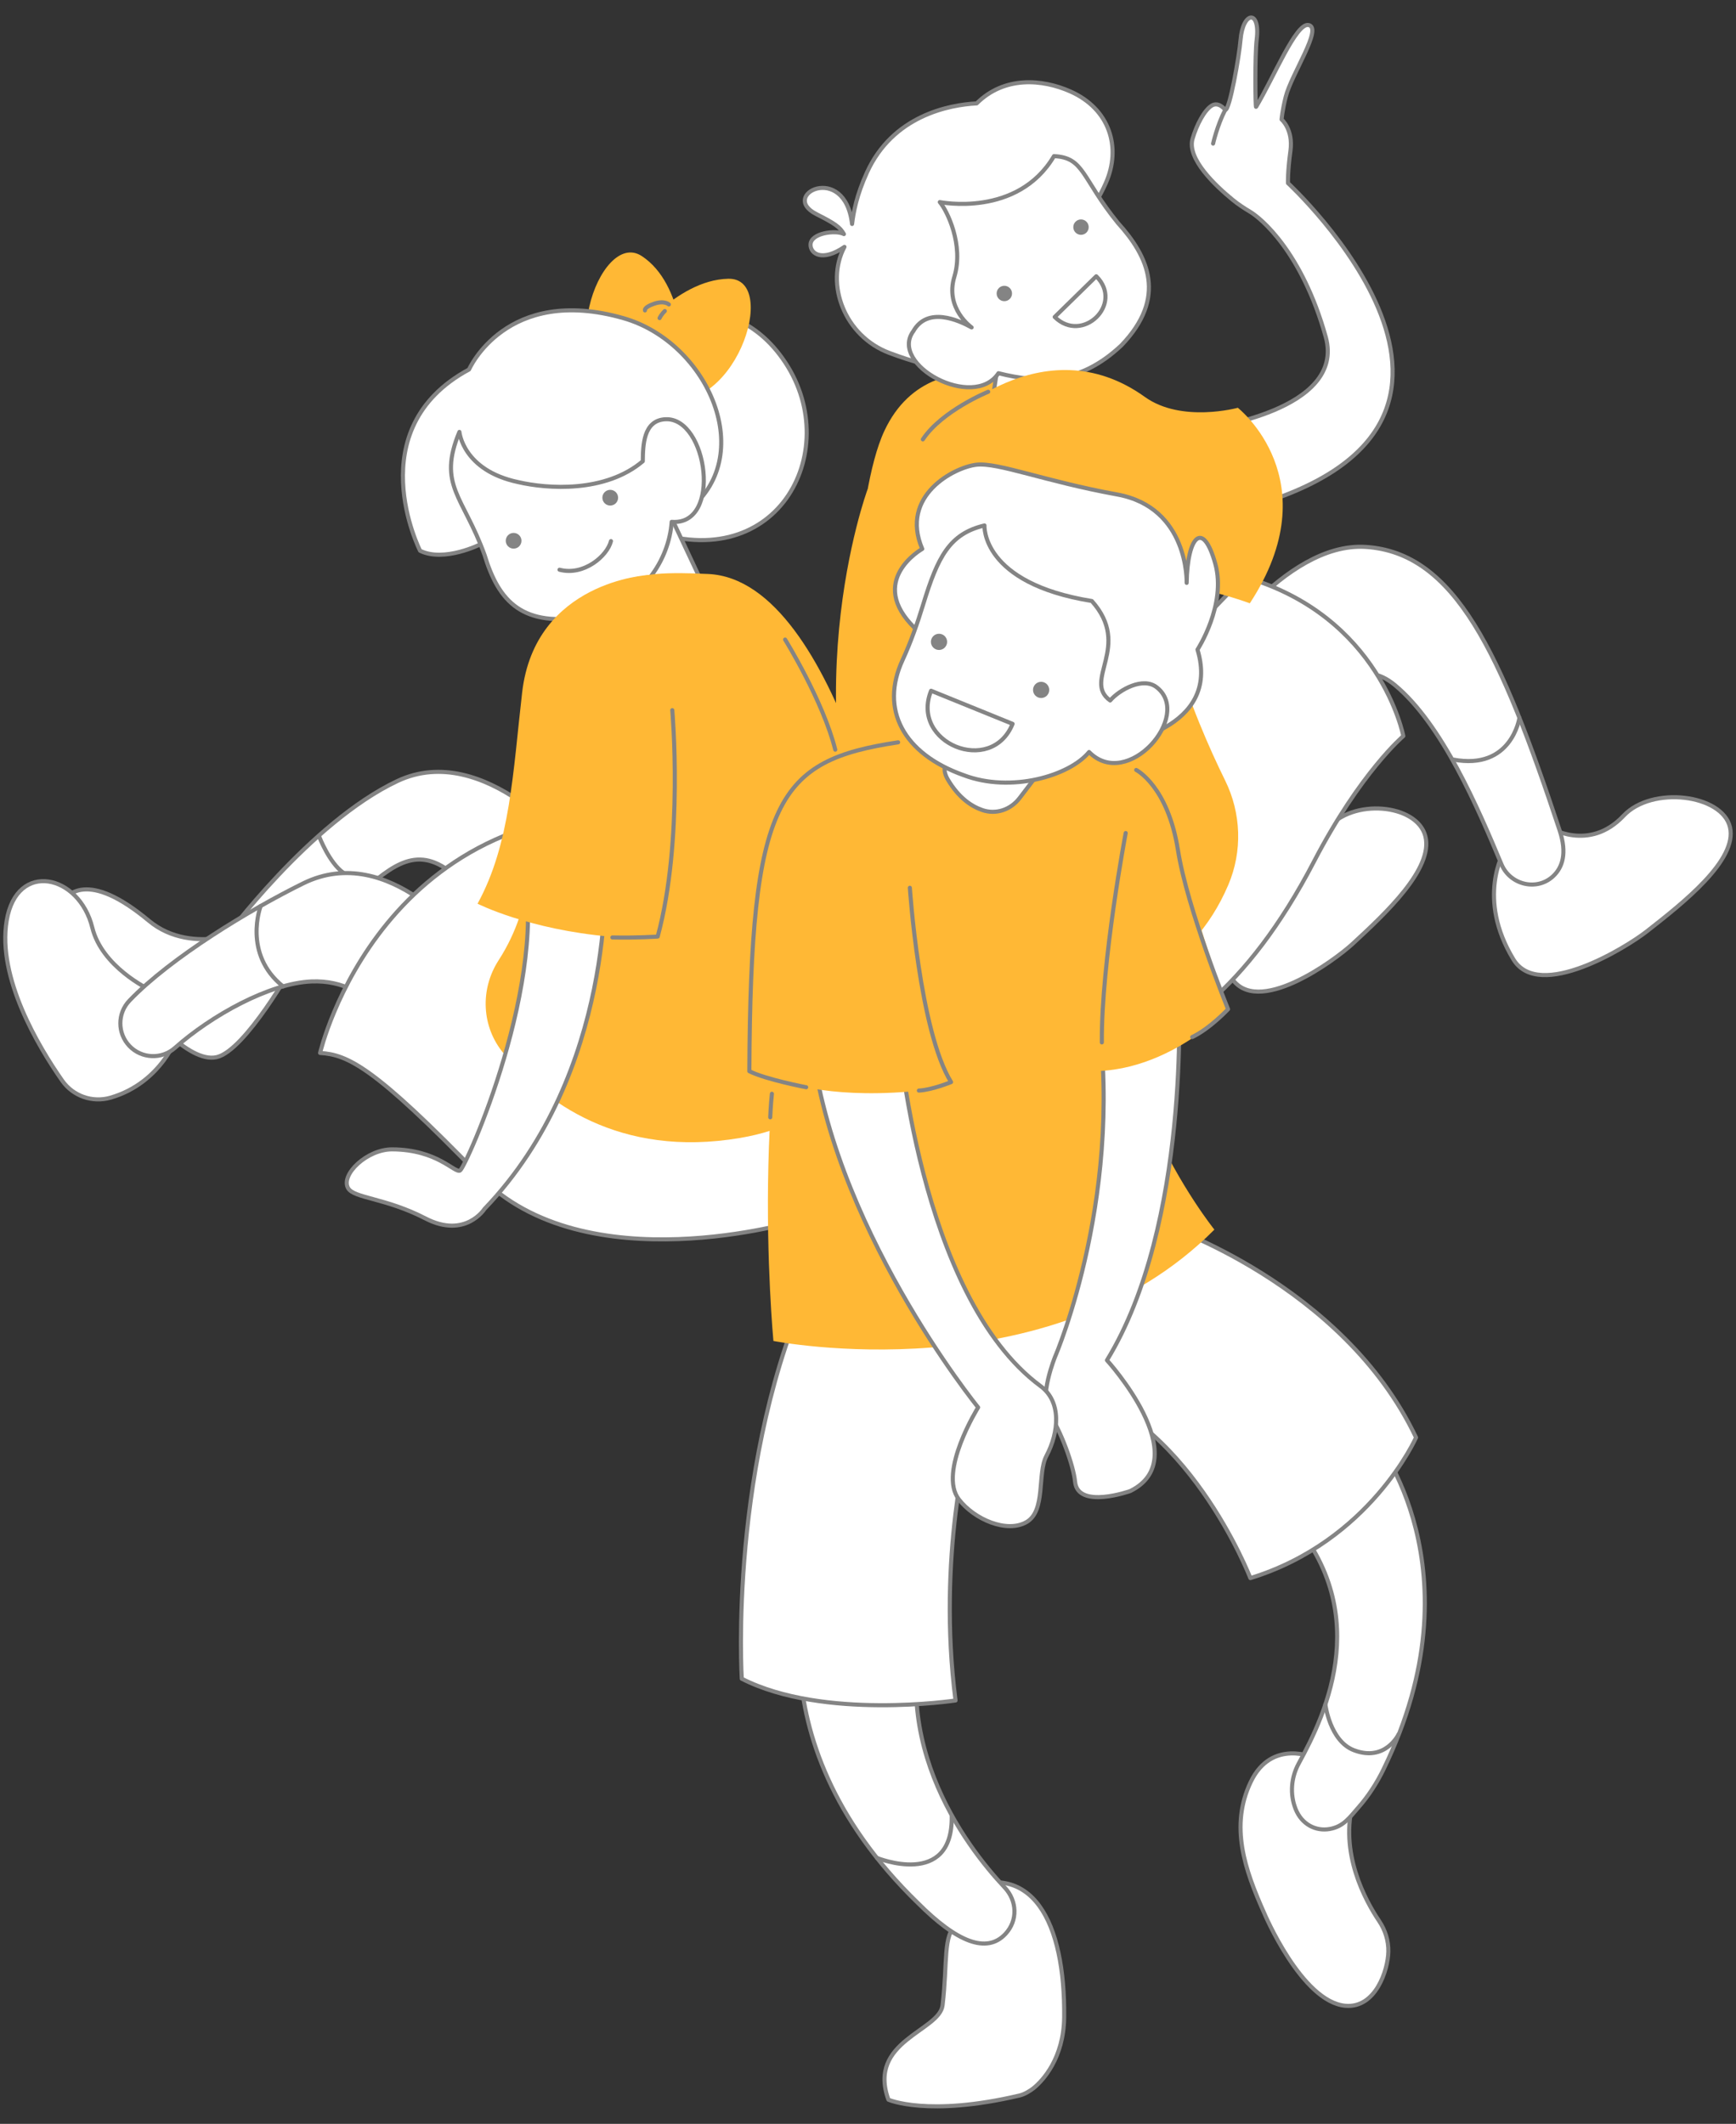 <?xml version="1.0" encoding="UTF-8"?><svg id="Layer_4" xmlns="http://www.w3.org/2000/svg" viewBox="0 0 850 1040"><rect x="0" y="0" width="850" height="1040" fill="#333333" stroke="none"/><defs><style>.cls-1{fill:#848484;}.cls-2{fill:none;}.cls-2,.cls-3{stroke:#848484;stroke-linecap:round;stroke-linejoin:round;stroke-width:2px;}.cls-3{fill:#fff;}.cls-4{fill:#ffb835;}</style></defs><g><path class="cls-3" d="M596.54,425.91s-11.76,23.3,6.23,52.6c12.35,20.1,50.75-8.25,59.55-16.38,15.87-14.67,39.66-36.76,35.57-52.69-4.09-15.92-35.95-18.76-48.13-3.48-14.99,18.82-33.52,7.15-33.52,7.15l-19.7,12.8Z"/><path class="cls-3" d="M623.89,416.54c-18.83-100.34-40.06-136.54-73.26-148.35-35.28-12.55-76.97,47.18-76.97,47.18l29.12,70.89s32.8-75.44,53.23-43.15c18.26,28.87,31.24,63.8,38.89,90.76,0,0,11.38,18.45,26.5,3.93,5.44-5.22,2.5-21.26,2.5-21.26Z"/><path class="cls-3" d="M611.61,366.95s-6.46,26.66-32.87,19.47"/><path class="cls-3" d="M736.44,416.96s-13.72,22.75,4.58,52.83c12.56,20.64,55.39-5.97,65.27-13.7,17.82-13.95,44.54-34.95,40.76-51.05-3.77-16.09-38.23-20.36-52.06-5.63-17.03,18.13-36.66,5.64-36.66,5.64l-21.9,11.9Z"/><path class="cls-3" d="M763.69,406.75c-28.81-86.95-51.24-136.17-95.03-138.94-40.22-2.55-78.01,55.89-78.01,55.89l39.05,67.08s20.25-82.89,53.39-55.23c23.09,19.27,40.54,60.09,52.07,87.66,4.26,10.17,17.5,13.32,25.46,5.69,4.38-4.2,6.74-11.04,3.06-22.15Z"/><path class="cls-3" d="M590.84,209.7s68.37-8.63,58.27-44.77c-11.61-41.56-31.79-58.13-37-61.22-2.96-1.76-5.84-3.66-8.51-5.84-8.51-6.95-22.48-20.13-19.7-29.88,1.96-6.85,5.86-14.12,9.38-16.27s6.61,2.09,6.61,2.09c2.19,.56,6.9-26.69,7.51-34.23,1.15-14.12,9.73-15.09,7.92-.29-.94,7.7-.69,33.46-.31,33.05,8.74-14.52,19.56-41.29,25.69-40.09,7.14,1.4-8.34,23.89-11.18,35.2-1.7,6.77-2.02,11.04-2.02,11.04,0,0,5.77,4.84,4.34,15.36-1.44,10.55-1.2,15.82-1.2,15.82,0,0,128.27,118.46-21.13,159.21l-18.68-39.18Z"/><path class="cls-4" d="M527.56,195.05s-69.67-37.08-94.52,15.89c-15.05,32.07-15.66,118.26-15.66,118.26l23.76-84.12,38.53-29.54,47.9-20.5Z"/><rect class="cls-3" x="488.41" y="141.51" width="24.51" height="78.79" rx="9.23" ry="9.23" transform="translate(968.2 435.46) rotate(-171.3)"/><path class="cls-3" d="M399.69,104.82c-18.42-9.31,13.95-25.7,17.51,4.86,.71-5.84,2.19-13.99,7.25-25.14,12.69-27.92,40.18-33.2,53.76-33.91,13.59-13.54,32.23-11.88,45.8-5.88,19.37,8.56,25.16,27.49,17.43,44.9-11.71,26.37-24.38,23.06-45.26,19.58-2.17-.36-4.26-.91-6.27-1.61-3.23,3.56-7.28,6.3-11.79,7.95,9.79,27.21,7.43,58.04,7.43,58.04,0,0-3.16,16.86-50.1-.79-21.89-8.23-31.59-33.69-21.98-51.93-11.07,7.61-16.74,3.2-16.61-1.14,.17-5.77,12.52-7.22,16.35-5.12-1.96-3.47-4.38-5.18-13.52-9.8Z"/><path class="cls-3" d="M516.06,76.46c14.88,.67,13.42,10.7,31.29,32.7,15.01,16.51,24.17,36.54,1.72,59.94-20.27,19.1-39.84,18.73-60.2,13.65-12.19,18.44-53.77-4.2-41.68-20.57,6.98-12.28,22.19-5.37,28.54-1.85h0s-13.16-9.25-8.45-24.81c4.71-15.56-3.55-32.42-7.13-36.56,0,0,38.02,7.76,55.91-22.51Z"/><circle class="cls-1" cx="491.75" cy="143.71" r="3.77"/><circle class="cls-1" cx="529.29" cy="111.22" r="3.77"/><path class="cls-3" d="M536.76,135.28l-20.35,19.93c13.56,13.41,34.02-6.4,20.35-19.93Z"/><path class="cls-3" d="M529.37,404.01l-39.23,113.54c7.4-1.49,86.94,31.71,153.23-95.68,22.72-43.66,43.74-61.45,43.74-61.45,0,0-11.23-58.83-77.85-77.91l-47.14,48.78-32.75,72.73Z"/><path class="cls-4" d="M563.63,231.43c.37-4.62-37.9-92.6-138.89,8.33,0,0-40.01,108.39,8.84,220.04,15.22,34.79,131.72,58.29,167.84-26.51,6.99-16.42,6.34-35.1-1.55-51.11-15.14-30.69-40.93-92.65-36.24-150.76Z"/><path class="cls-4" d="M462.01,207.53s48.4-49.16,98.55-13.16c17.96,12.89,45.52,5.31,45.52,5.31,0,0,45.3,35.49,5.87,95.74-64.07-23.11-109.82,2.16-86.03-52.64l-63.91-35.25Z"/><path class="cls-2" d="M483.86,191.84s-22.58,9.18-32.01,23.32"/><path class="cls-3" d="M593.97,70.31s2.01-8.92,5.93-16.51"/><path class="cls-2" d="M743.95,351.48s-3.74,25.89-32.45,20.45"/></g><path class="cls-3" d="M468.49,942.36c-6.91,4.81-4.46,18.57-6.98,39.57-1.52,12.69-36.95,17.47-26.51,46.23,0,0,19.21,8.56,64.26-2.07,2.39-.56,5.29-2.37,6.77-3.56,4.61-3.72,14.8-14.74,15.02-34.73,.49-46.22-15.36-78.78-52.77-61.38l.22,15.94Z"/><path class="cls-3" d="M618.95,936.69c-9.48-21.22-16.87-42.52-6.55-64.12,10.33-21.6,31.46-11.74,31.46-11.74,0,0,28.19-12.14,18.8,21.19-7.04,25,5.75,48.46,12.59,58.62,2.99,4.45,4.64,9.68,4.53,15.04-.18,8.97-6.21,27.82-21.06,26.49-21.42-1.91-39.78-45.5-39.78-45.5Z"/><g><path class="cls-3" d="M143.69,472.38s-23.59,42.09-37.62,45.28-35.07-23.59-35.07-23.59c0,0-61.84-13.84-42.14-50.14,3.47-6.39,13.84-18.21,44.03,6.94,21.75,18.13,52.83,3.35,52.83,3.35l17.98,18.16Z"/><path class="cls-3" d="M87.16,506.58s-7.75,23.59-33.05,30.92c-8.85,2.56-18.35-.77-23.64-8.32-11.69-16.72-31.85-50.41-27.2-78.35,4.93-29.61,35.53-22.7,41.94,3.45,4.71,19.19,27.63,30.1,27.63,30.1l14.31,22.2Z"/><path class="cls-3" d="M281.09,416.66s-43.66-54.41-86.51-34.21c-42.85,20.2-84.73,77.26-84.73,77.26l20.8,8.93c56.98-23.59,65.75-83.8,110.61-17.76l39.82-34.22Z"/><path class="cls-3" d="M63.36,512.18h0c-5.92-6.22-5.92-15.99,.02-22.19,20.29-21.18,59.21-44.68,85.09-57.43,42.49-20.92,80.34,29.94,80.34,29.94l-34.86,47.31s-9.69-30.51-41.44-29.22c-20.45,.83-49.02,16.65-66.83,32.5-6.47,5.76-16.34,5.36-22.32-.91Z"/><path class="cls-3" d="M390.69,597.75s-104.21,31.35-155.9-22.03c-51.68-53.38-64.5-59.27-78.06-60.12,0,0,30.06-130.21,172.84-117.23,94.47,8.59,121.1,172.64,61.12,199.38Z"/><path class="cls-3" d="M306.28,159.59s49.51-25.74,78.32,18.08c28.82,43.82-4.77,106.72-70.28,80.71-65.51-26.01-8.04-98.79-8.04-98.79Z"/><rect class="cls-3" x="308.74" y="249.92" width="31.31" height="62.24" rx="11.79" ry="11.79" transform="translate(737.53 397.33) rotate(154.82)"/><path class="cls-4" d="M308.73,167.4s21.76-30.29,47.82-30.9c26.05-.61,2.56,70.68-34.57,58.27-37.13-12.41-13.25-27.37-13.25-27.37Z"/><path class="cls-4" d="M334.77,175.83s.57-36.48-20.48-50.41c-21.05-13.93-45.21,57.63-7.11,66.41s27.58-16.01,27.58-16.01Z"/><path class="cls-3" d="M235.3,266.5s-17.82,8.99-29.61,3.19c0,0-30.24-59.53,23.97-88.77,0,0,18.14-41.6,75.66-25.1,41.59,11.93,66.48,68.39,30.46,94.94-42.39,31.24-100.48,15.75-100.48,15.75Z"/><path class="cls-3" d="M314.73,225.86c.1-7.65,.22-20.1,11.16-20.57,20.55-.89,27.82,52.24,2.98,50.25-1.23,18.15-13.97,39.83-41.06,46.26-31.99,5.79-43.63-7.19-50.58-30.13-10.35-28.71-23.14-34.03-12.29-60.18,0,0,1.66,18.84,28.75,24.58,14.25,3.33,42.67,5.36,61.05-10.22h0Z"/><circle class="cls-1" cx="298.79" cy="243.71" r="3.85"/><circle class="cls-1" cx="251.48" cy="264.8" r="3.85"/><path class="cls-3" d="M299.15,264.96c-1.79,7.26-13.29,17.16-25.19,14.02"/><path class="cls-2" d="M327.5,149.08s-2.2-2.1-7.28-.33-4.44,3.24-4.44,3.24"/><path class="cls-4" d="M346.75,281.06c-50.76-2.33-39.91,4.63-77.95,42.73-30.66,30.71,11.45,90.47-24.69,146.47-9.17,14.21-8.36,32.65,2.52,45.6,19.53,23.23,56.34,51.46,115.83,41.35,84.87-14.43,78.74-108.37,78.74-108.37,0,0-29.57-164.8-94.45-167.78Z"/><path class="cls-2" d="M322.95,155.76c.95-1.96,2.57-3.46,2.57-3.46"/><path class="cls-3" d="M296.27,426.92s5.23,98.06-59.02,165.02c0,0-9.34,14.83-28.96,4.69-19.61-10.15-35.12-9.84-37.88-14.88-3.63-6.64,9.3-19,21.64-18.94,22.19,.11,30.5,11.72,33.2,10.37s44.58-94.23,30.37-152.4l40.64,6.15Z"/><path class="cls-4" d="M233.82,442.51s24.87,12.69,65.1,16.14c37.13,3.18,66.82-136.12,18.48-177.08,0,0-55.42,2.91-61.74,57.5-4.5,38.86-5.75,74.14-21.84,103.45Z"/><path class="cls-2" d="M329.17,347.75s5.63,63.8-7.14,110.85c0,0-10.28,.71-22.18,.44"/><path class="cls-2" d="M384.41,313.18s18.57,29.96,24.56,53.92"/><path class="cls-3" d="M127.64,443.67s-8.97,23.41,10.96,39.35"/><path class="cls-3" d="M156.34,409.75s4.83,12.71,11.8,17.63"/></g><path class="cls-3" d="M398.03,765.62s-33.98,83.32,51.43,166.26c19.06,19.08,33.66,25,42.87,15.08,6.09-6.55,5.71-16.2-.42-22.72-18.66-19.83-62.46-76.15-34.05-143.46,35.51-84.15-59.83-15.16-59.83-15.16Z"/><path class="cls-3" d="M677.54,866.11c47.52-97.6-4.2-161.33-4.2-161.33,0,0-111.42-32.76-46.14,33.66,47.44,48.27,21.95,100.86,8.72,125.04-3.75,6.86-4.43,15.03-1.56,22.3,2.97,7.53,9.82,11.03,16.68,9.83,6.81-1.19,9.73-5.62,14.02-10.49,5.03-5.71,9.16-12.16,12.49-19Z"/><path class="cls-3" d="M569.12,599.57s88.48,29,124.22,104.33c0,0-22.53,50.85-81.12,68.85,0,0-31.19-81-92.45-94.3l-45.26,25.02s-15.74,58.88-6.65,129.2c0,0-64.67,9.75-104.66-10.64,0,0-6.81-107.25,34.89-196.76s171.03-25.7,171.03-25.7Z"/><path class="cls-4" d="M448.38,363.73c-3.88-1.55-42.37,.33-66.38,24.34-20.38,20.37-21.98,69.34-15.09,136.48,0,0,39.51,20.34,104.8-7.26,32.87-13.89-23.33-153.56-23.33-153.56Z"/><path class="cls-4" d="M553.17,441.82s-10.11-70.12-57.8-83.7c-27.29-7.77-54.94-1.52-93.05,71.64-38.11,73.17-23.63,226.87-23.63,226.87,0,0,135.37,26.63,215.91-54.52,0,0-66.64-82.83-41.44-160.3Z"/><path class="cls-3" d="M553.51,730.07c32.26-16.03-11.51-64-11.51-64,40.9-66.78,35.13-179.35,35.13-179.35,0,0-50.06-53.67-40.83,1.11,15.87,94.14-19.61,176.3-19.61,176.3,0,0-8.37,20.26-2.85,28.3s11.76,25.06,12.55,33.14c1.35,13.72,27.11,4.52,27.11,4.52Z"/><path class="cls-3" d="M509.49,678.73c-59.87-44.19-69.82-174.95-69.82-174.95l-42.67,2.44c8.53,92.66,81.93,182.94,81.93,182.94,0,0-19.73,31.64-9.45,45.02,7.58,9.87,23.54,16.69,33.14,11.13,9.54-5.52,5.2-23.78,9.71-32.32,6.17-11.65,7.53-26.61-2.85-34.27Z"/><path class="cls-4" d="M385.76,529.94s22.44,8.97,68.06,3.74c45.62-5.24-17.95-106.95-17.95-106.95,0,0-77.78-21.69-50.11,103.21Z"/><path class="cls-4" d="M511.77,368.14s52.43-7.86,62.02,35.88c7.33,33.42,27.51,90.15,27.51,90.15,0,0-38.1,40.52-84.58,27.91-46.99-12.74-4.95-153.95-4.95-153.95Z"/><path class="cls-2" d="M445.49,434.72s4.69,70.15,20.19,95.15c0,0-9.4,3.87-15.77,4.15"/><path class="cls-2" d="M394.73,532.39s-19.72-3.77-27.82-7.84c.6-133.27,13.65-152.12,72.84-161.05"/><path class="cls-2" d="M551.18,407.91s-11.97,63.04-11.68,102.53"/><path class="cls-3" d="M511.96,374.1l-12.76,16.72c-4.38,5.74-11.58,8.12-18.16,5.87-5.38-1.84-11.57-5.98-16.84-14.8-12.39-20.76,47.76-7.79,47.76-7.79Z"/><path class="cls-3" d="M581.02,285.42s1.21-36.89-34.08-43.3c-35.3-6.41-58.17-15.73-68.82-14.56-10.64,1.16-37.76,15.03-26.56,41.23,0,0-27.64,15.59-3.44,38.98,24.2,23.39,98.51,56.49,98.51,56.49,0,0,51.59-6.9,39.7-46.17,0,0,14.33-21.96,8.7-42.09-6.05-21.68-13.63-13.41-14.01,9.42Z"/><path class="cls-3" d="M543.57,343.01c4.55-5.29,16.24-11.84,22.94-6.34,17.43,13.85-14.39,50.71-33.26,31.57-9.62,11.77-38.4,20.1-61.36,11.36-29.78-10.57-41.05-32.32-30.02-56.26,4.08-8.86,7.33-18.1,10.18-27.45,7.14-23.35,12.88-34.52,29.98-38.59,0,0-1.76,28.24,52.56,37,19.87,22.2-4.73,38.91,8.97,48.71h0Z"/><circle class="cls-1" cx="509.77" cy="337.83" r="3.97"/><circle class="cls-1" cx="459.77" cy="314.3" r="3.97"/><path class="cls-3" d="M495.8,354.45l-39.91-16.2c-10.36,25.54,29.45,41.96,39.91,16.2Z"/><path class="cls-2" d="M377.13,547.11s.24-6.09,.82-11.52"/><path class="cls-2" d="M556.32,377.03s15.48,7.81,20.44,39.23c4.57,28.97,24.54,77.91,24.54,77.91,0,0-8.86,9.5-17.57,13.65"/><path class="cls-2" d="M648.94,834.59s2.15,17.91,13.97,22.44c15.38,5.89,21.87-7.78,21.87-7.78"/><path class="cls-2" d="M429.37,909.76s37.25,15.17,36.62-20.42"/></svg>
